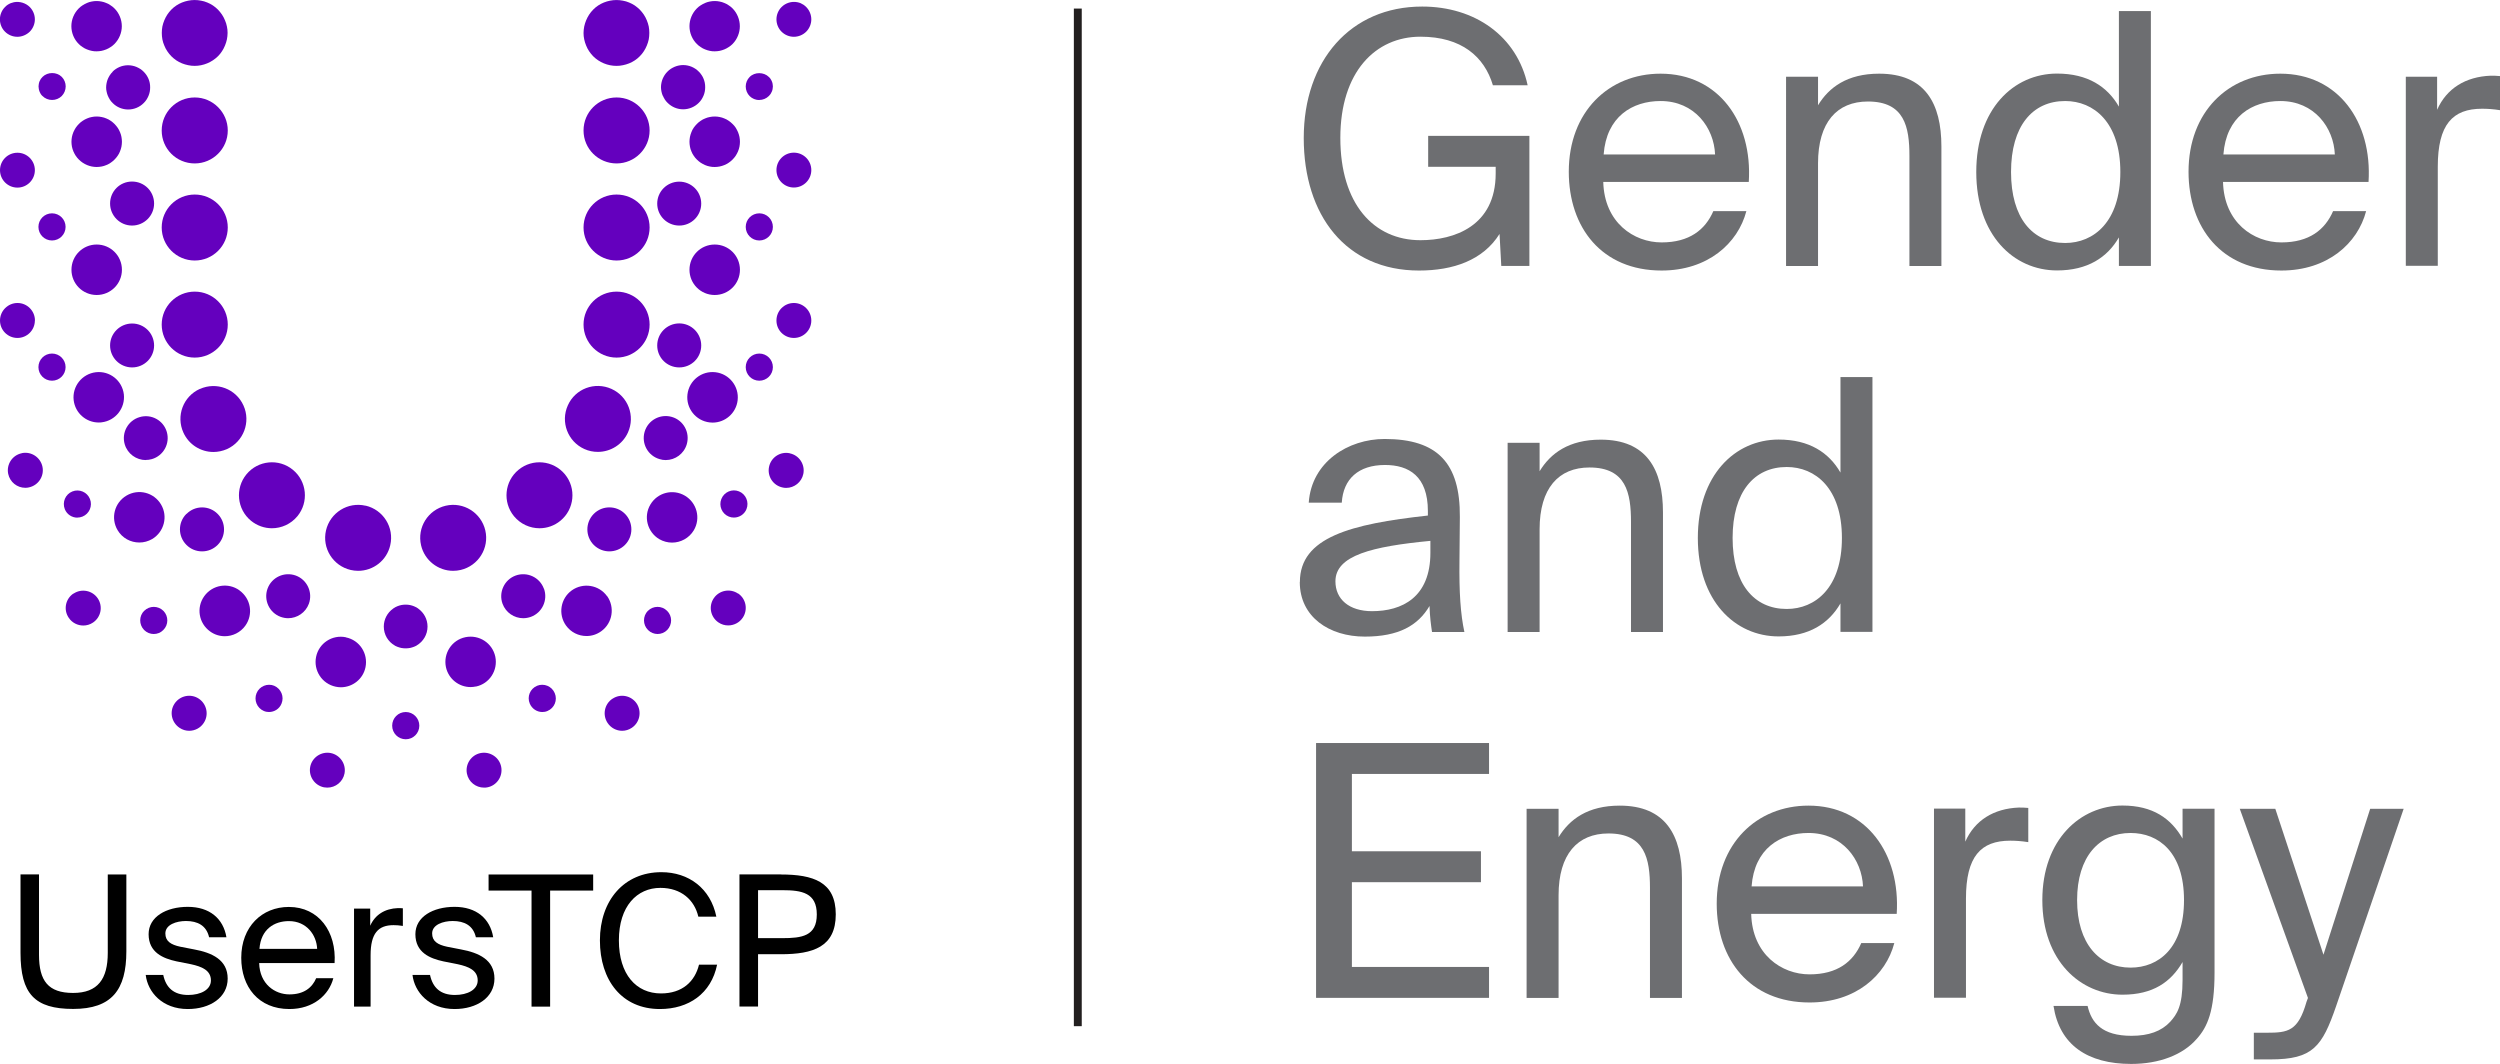 <svg xmlns="http://www.w3.org/2000/svg" id="uuid-f5670237-e8f7-4814-9475-af9e7c7291e7" viewBox="0 0 259.58 110.47"><defs><style>.uuid-263aee3a-1452-4c98-a305-5a7514c9f199{fill:#221f1f;}.uuid-b896c0aa-ae60-4e98-842f-44ca8c245f49{fill:#6d6e71;}.uuid-08bf8f99-ad94-4236-b094-b23c6d400191{fill:#6400be;}</style></defs><path d="m4.05,90.8v8.34c0,2.71.96,3.96,3.54,3.96s3.6-1.46,3.6-4.16v-8.14h1.93v7.98c0,4.01-1.53,5.98-5.52,5.98s-5.47-1.55-5.47-5.83v-8.14h1.93Z"></path><path d="m21.71,97.31c-.28-1.21-1.19-1.68-2.4-1.68-1,0-2.14.38-2.14,1.29,0,.81.57,1.17,1.55,1.38l1.44.28c1.85.34,3.48,1.08,3.48,3.03s-1.82,3.16-4.14,3.16c-2.65,0-4.16-1.76-4.37-3.54h1.82c.28,1.31,1.08,2.08,2.59,2.08,1.31,0,2.36-.55,2.36-1.51,0-1.06-.96-1.44-2.06-1.68l-1.51-.3c-1.38-.3-2.9-.91-2.9-2.82,0-1.8,1.82-2.84,4.07-2.84s3.69,1.21,4.01,3.16h-1.8Z"></path><path d="m26.91,100c.06,2.2,1.65,3.25,3.14,3.25s2.35-.68,2.78-1.68h1.78c-.45,1.74-2.08,3.2-4.56,3.2-3.22,0-5-2.31-5-5.32,0-3.24,2.16-5.28,4.94-5.28,3.12,0,4.96,2.59,4.75,5.83h-7.83Zm.02-1.48h6c-.06-1.44-1.1-2.88-2.93-2.88-1.51,0-2.91.83-3.06,2.88Z"></path><path d="m41.82,96.14c-.36-.06-.68-.08-.96-.08-1.59,0-2.38.85-2.38,3.12v5.34h-1.72v-10.18h1.68v1.78c.51-1.15,1.53-1.78,2.88-1.83.17,0,.3,0,.51.02v1.84Z"></path><path d="m49.41,97.31c-.28-1.21-1.19-1.68-2.4-1.68-1,0-2.14.38-2.14,1.29,0,.81.57,1.17,1.55,1.38l1.44.28c1.85.34,3.48,1.08,3.48,3.03s-1.82,3.16-4.14,3.16c-2.65,0-4.16-1.76-4.37-3.54h1.82c.28,1.31,1.08,2.08,2.59,2.08,1.31,0,2.36-.55,2.36-1.51,0-1.06-.96-1.44-2.06-1.68l-1.51-.3c-1.38-.3-2.9-.91-2.9-2.82,0-1.8,1.82-2.84,4.07-2.84s3.69,1.21,4.01,3.16h-1.8Z"></path><path d="m55.2,92.47h-4.47v-1.67h10.86v1.67h-4.47v12.05h-1.93v-12.05Z"></path><path d="m74.46,100.15c-.61,3.03-2.97,4.62-5.94,4.62-3.94,0-6.23-2.97-6.23-7.13s2.52-7.08,6.38-7.08c2.84,0,5.11,1.68,5.71,4.62h-1.87c-.4-1.72-1.76-2.99-3.94-2.99-2.42,0-4.31,1.89-4.31,5.45s1.82,5.51,4.37,5.51c2.21,0,3.52-1.23,3.95-2.99h1.87Z"></path><path d="m81.08,90.8c3.35,0,5.7.76,5.7,4.14s-2.35,4.14-5.7,4.14h-2.37v5.43h-1.93v-13.72h4.29Zm-2.37,1.63v4.98h2.52c2.02,0,3.58-.21,3.58-2.46s-1.55-2.52-3.58-2.52h-2.52Z"></path><path class="uuid-08bf8f99-ad94-4236-b094-b23c6d400191" d="m34.34,78.19c-.98-.19-1.94.45-2.13,1.43-.19.98.45,1.93,1.43,2.13.12.02.23.03.35.03.85,0,1.61-.6,1.78-1.46.19-.98-.45-1.93-1.43-2.13"></path><path class="uuid-08bf8f99-ad94-4236-b094-b23c6d400191" d="m3.63,33.28c0-1-.81-1.82-1.81-1.82S0,32.28,0,33.28s.81,1.81,1.81,1.81,1.81-.81,1.81-1.81"></path><path class="uuid-08bf8f99-ad94-4236-b094-b23c6d400191" d="m1.81,19.48c1,0,1.81-.81,1.81-1.81s-.81-1.81-1.81-1.81-1.81.81-1.81,1.81.81,1.81,1.81,1.81"></path><path class="uuid-08bf8f99-ad94-4236-b094-b23c6d400191" d="m2.26,47.06c-.98.2-1.61,1.16-1.41,2.14h0c.18.86.93,1.45,1.78,1.45.12,0,.24-.01.36-.04.98-.2,1.62-1.16,1.42-2.14-.2-.98-1.16-1.62-2.14-1.42"></path><path class="uuid-08bf8f99-ad94-4236-b094-b23c6d400191" d="m20.65,72.55c-.83-.56-1.96-.33-2.52.5-.56.83-.33,1.96.51,2.52.31.21.66.31,1,.31.59,0,1.17-.29,1.51-.81.56-.83.33-1.96-.5-2.52"></path><path class="uuid-08bf8f99-ad94-4236-b094-b23c6d400191" d="m7.62,61.63c-.83.56-1.05,1.69-.48,2.52h0c.35.52.92.8,1.51.8.35,0,.7-.1,1.01-.31.83-.56,1.05-1.68.49-2.51-.56-.83-1.69-1.05-2.52-.49"></path><path class="uuid-08bf8f99-ad94-4236-b094-b23c6d400191" d="m1.81,3.82c.47,0,.94-.2,1.28-.53.34-.34.53-.81.53-1.28s-.19-.94-.53-1.28c-.42-.42-1.05-.61-1.64-.5-.12.03-.23.06-.34.1-.11.05-.22.1-.32.17-.1.07-.19.14-.27.23-.34.34-.53.81-.53,1.28s.19.95.53,1.28c.34.34.8.53,1.28.53"></path><path class="uuid-08bf8f99-ad94-4236-b094-b23c6d400191" d="m12.86,40.95c-.17-1.44-1.47-2.47-2.91-2.3-1.43.17-2.47,1.47-2.3,2.91.16,1.33,1.29,2.31,2.6,2.31.1,0,.21,0,.31-.02,1.43-.17,2.46-1.47,2.3-2.91"></path><path class="uuid-08bf8f99-ad94-4236-b094-b23c6d400191" d="m24.87,61.3c-1.18-.85-2.81-.58-3.66.6-.85,1.18-.58,2.81.6,3.66.46.34,1,.5,1.53.5.81,0,1.62-.38,2.13-1.09.85-1.18.58-2.81-.6-3.66"></path><path class="uuid-08bf8f99-ad94-4236-b094-b23c6d400191" d="m16.72,52.38c-.74-1.25-2.34-1.66-3.59-.92s-1.66,2.34-.92,3.59c.49.83,1.36,1.28,2.26,1.28.46,0,.91-.12,1.33-.36,1.24-.74,1.66-2.35.92-3.59"></path><path class="uuid-08bf8f99-ad94-4236-b094-b23c6d400191" d="m10.04,30.63c1.45,0,2.62-1.17,2.62-2.62s-1.17-2.62-2.62-2.62-2.62,1.17-2.62,2.62,1.17,2.62,2.62,2.62"></path><path class="uuid-08bf8f99-ad94-4236-b094-b23c6d400191" d="m35.92,66.17c-1.42-.3-2.81.61-3.1,2.03-.29,1.41.61,2.8,2.03,3.1.18.04.36.06.54.06,1.22,0,2.31-.85,2.56-2.08.29-1.42-.61-2.81-2.03-3.1"></path><path class="uuid-08bf8f99-ad94-4236-b094-b23c6d400191" d="m12.46,13.72c-.06-.16-.15-.31-.24-.45-.1-.14-.21-.28-.33-.4-.12-.12-.25-.23-.4-.33-.14-.1-.29-.18-.45-.24-.16-.07-.32-.12-.49-.15-.34-.07-.69-.07-1.02,0-.17.03-.33.08-.49.15-.16.06-.31.15-.45.24-.15.09-.28.21-.4.33-.12.12-.23.25-.33.4-.09.14-.17.29-.24.45-.07.16-.11.32-.15.49-.03.17-.05.34-.05.51s.02.34.05.51c.04.17.08.33.15.49.07.16.15.31.24.45.1.15.21.28.33.4.49.49,1.16.77,1.85.77.17,0,.34-.02.51-.05.16-.03.33-.08.49-.15.16-.06.31-.15.45-.24.15-.1.28-.21.4-.33.12-.12.23-.25.33-.4.1-.14.18-.29.24-.45.06-.16.12-.32.15-.49.03-.17.05-.34.05-.51s-.02-.34-.05-.51c-.03-.16-.08-.33-.15-.49"></path><path class="uuid-08bf8f99-ad94-4236-b094-b23c6d400191" d="m8.58,4.89c.14.1.29.18.45.24.16.06.32.12.49.15.16.04.34.05.51.05s.34-.02.51-.05c.16-.03.33-.09.49-.15.16-.07.31-.14.45-.24.15-.09.28-.2.4-.32.49-.49.77-1.17.77-1.85s-.28-1.37-.77-1.85c-.12-.12-.25-.23-.4-.32-.14-.1-.29-.18-.45-.24-.16-.07-.32-.12-.49-.15-.34-.07-.69-.07-1.02,0-.17.03-.34.08-.49.15-.16.06-.31.15-.45.24-.15.09-.28.2-.4.32-.49.49-.77,1.16-.77,1.85s.28,1.37.77,1.85c.12.12.25.23.4.32"></path><path class="uuid-08bf8f99-ad94-4236-b094-b23c6d400191" d="m20.22,27.05c1.89,0,3.43-1.53,3.43-3.43s-1.54-3.42-3.43-3.42-3.43,1.53-3.43,3.42,1.53,3.43,3.43,3.43"></path><path class="uuid-08bf8f99-ad94-4236-b094-b23c6d400191" d="m20.22,16.97c1.89,0,3.43-1.54,3.43-3.42s-1.54-3.43-3.43-3.43-3.43,1.53-3.43,3.43,1.53,3.42,3.43,3.42"></path><path class="uuid-08bf8f99-ad94-4236-b094-b23c6d400191" d="m20.22,37.13c1.89,0,3.43-1.54,3.43-3.43s-1.54-3.42-3.43-3.42-3.43,1.53-3.43,3.42,1.53,3.43,3.43,3.43"></path><path class="uuid-08bf8f99-ad94-4236-b094-b23c6d400191" d="m20.75,40.38c-1.73.78-2.49,2.81-1.71,4.53.57,1.27,1.82,2.02,3.12,2.02.47,0,.95-.1,1.41-.3,1.72-.78,2.49-2.81,1.71-4.53-.78-1.73-2.81-2.49-4.53-1.71"></path><path class="uuid-08bf8f99-ad94-4236-b094-b23c6d400191" d="m37.96,52.51c-1.84-.43-3.68.72-4.11,2.56-.43,1.84.72,3.68,2.56,4.11.26.06.52.09.78.09,1.56,0,2.97-1.07,3.33-2.66.43-1.84-.72-3.68-2.56-4.11"></path><path class="uuid-08bf8f99-ad94-4236-b094-b23c6d400191" d="m30.88,53.6c1.2-1.46.99-3.62-.47-4.82-1.46-1.2-3.62-.99-4.82.47-1.2,1.46-.99,3.62.47,4.82.64.52,1.41.78,2.17.78.99,0,1.97-.43,2.65-1.25"></path><path class="uuid-08bf8f99-ad94-4236-b094-b23c6d400191" d="m17.06,4.73c.08.21.19.41.31.59.12.19.27.36.42.52.16.16.33.3.52.43.19.12.38.23.59.31.21.08.42.15.64.19.22.05.45.07.67.07.9,0,1.78-.37,2.42-1,.16-.16.3-.33.42-.52.12-.18.23-.39.31-.59.09-.21.15-.42.2-.64.04-.22.07-.44.07-.67s-.02-.45-.07-.67c-.04-.22-.11-.43-.2-.64-.08-.2-.19-.41-.31-.59-.12-.18-.27-.36-.42-.52-.16-.16-.33-.3-.52-.43-.19-.12-.38-.23-.59-.31-.21-.09-.42-.15-.64-.19-.44-.09-.9-.09-1.34,0-.22.04-.43.11-.64.19-.21.08-.4.19-.59.31-.19.12-.36.27-.52.43-.16.16-.3.34-.42.52-.12.19-.23.39-.31.59-.09.21-.15.42-.2.64-.04.22-.06.45-.06.67s.02.45.06.67c.04.22.11.43.2.64"></path><path class="uuid-08bf8f99-ad94-4236-b094-b23c6d400191" d="m5.4,36.71c-.78,0-1.41.63-1.41,1.41s.63,1.41,1.41,1.41,1.41-.63,1.41-1.41-.63-1.41-1.41-1.41"></path><path class="uuid-08bf8f99-ad94-4236-b094-b23c6d400191" d="m14.98,63.41c-.56.55-.56,1.44-.02,2,.28.28.64.42,1,.42s.72-.13.99-.41c.56-.54.56-1.44.02-1.99-.55-.55-1.44-.56-1.99-.01"></path><path class="uuid-08bf8f99-ad94-4236-b094-b23c6d400191" d="m5.4,24.97c.78,0,1.41-.63,1.41-1.41s-.63-1.41-1.41-1.41-1.41.63-1.41,1.41.63,1.41,1.41,1.41"></path><path class="uuid-08bf8f99-ad94-4236-b094-b23c6d400191" d="m8.04,53.74c.17,0,.35-.03.52-.1.72-.29,1.07-1.11.78-1.83-.29-.72-1.11-1.07-1.83-.78-.72.29-1.07,1.11-.78,1.84.22.55.75.88,1.31.88"></path><path class="uuid-08bf8f99-ad94-4236-b094-b23c6d400191" d="m28.49,71.21c-.72-.3-1.55.04-1.85.76-.3.72.04,1.55.75,1.85.18.08.36.11.54.11.55,0,1.08-.32,1.3-.87.3-.72-.04-1.54-.75-1.85"></path><path class="uuid-08bf8f99-ad94-4236-b094-b23c6d400191" d="m4.1,9.51c.04.09.08.17.13.25.05.08.11.15.18.21.26.26.62.41,1,.41s.74-.15,1-.41c.26-.26.41-.63.41-1s-.15-.73-.41-.99c-.53-.53-1.47-.52-1.99,0-.06.06-.12.14-.18.21-.05.08-.09.16-.13.24-.04.09-.06.18-.08.27-.02.09-.03.18-.03.27s.01.19.03.28c.02.09.04.18.08.26"></path><path class="uuid-08bf8f99-ad94-4236-b094-b23c6d400191" d="m43.44,63.2s-.03-.02-.04-.03c-.03-.02-.05-.03-.08-.05-.04-.02-.07-.05-.11-.07,0,0-.02,0-.03-.01-.25-.13-.53-.22-.83-.25-.08,0-.15-.01-.23-.01s-.16,0-.23.01c-.3.03-.58.12-.83.25,0,0-.02,0-.02.01-.04.02-.07.04-.11.07-.03.02-.05.03-.08.05-.02,0-.03.02-.04.03-.58.41-.96,1.09-.96,1.86h0c0,.84.45,1.57,1.13,1.96.02.01.04.03.06.04.02.01.05.02.07.03.04.02.08.04.13.06.01,0,.02,0,.03.01.13.05.26.09.4.12,0,0,0,0,.01,0,.07.01.14.03.21.03.08,0,.15.01.23.01s.16,0,.23-.01c.07,0,.14-.02.21-.03,0,0,0,0,.01,0,.14-.03.27-.07.4-.12,0,0,.02,0,.03-.01.04-.02.08-.04.13-.06.02-.01.05-.02.07-.03.02-.01.04-.03.06-.04.67-.39,1.13-1.12,1.13-1.96h0c0-.77-.38-1.45-.96-1.86"></path><path class="uuid-08bf8f99-ad94-4236-b094-b23c6d400191" d="m30.71,59.76c-1.19-.43-2.5.18-2.93,1.36-.43,1.18.18,2.5,1.36,2.93.26.09.52.14.78.14.93,0,1.81-.58,2.15-1.5.43-1.18-.18-2.5-1.36-2.93"></path><path class="uuid-08bf8f99-ad94-4236-b094-b23c6d400191" d="m19.36,53.35c-.9.89-.9,2.33,0,3.23.45.45,1.03.67,1.62.67s1.16-.22,1.61-.66c.89-.89.9-2.34.01-3.23-.89-.9-2.34-.9-3.23,0"></path><path class="uuid-08bf8f99-ad94-4236-b094-b23c6d400191" d="m15.13,47.76c.21,0,.42-.03.64-.09,1.21-.35,1.9-1.62,1.55-2.82-.35-1.21-1.62-1.9-2.82-1.54-1.21.35-1.9,1.62-1.55,2.82.29.99,1.2,1.64,2.19,1.64"></path><path class="uuid-08bf8f99-ad94-4236-b094-b23c6d400191" d="m13.72,38.15c1.26,0,2.28-1.02,2.28-2.28s-1.02-2.28-2.28-2.28-2.29,1.02-2.29,2.28,1.02,2.28,2.29,2.28"></path><path class="uuid-08bf8f99-ad94-4236-b094-b23c6d400191" d="m11.43,21.13c0,1.26,1.02,2.29,2.28,2.29s2.29-1.02,2.29-2.29-1.02-2.28-2.29-2.28-2.28,1.02-2.28,2.28"></path><path class="uuid-08bf8f99-ad94-4236-b094-b23c6d400191" d="m11.7,7.45c-.11.1-.2.22-.29.35-.08.12-.15.26-.21.39-.06.14-.1.28-.13.43-.03.14-.05.3-.05.45s.01.3.05.45c.03.14.07.29.13.43.06.14.13.27.21.4.08.13.18.24.29.35.42.43,1.01.67,1.61.67s1.19-.24,1.61-.67c.11-.1.2-.22.29-.35.08-.12.15-.26.21-.4.06-.14.1-.28.13-.43.03-.15.04-.3.04-.45s-.01-.3-.04-.45c-.03-.15-.07-.29-.13-.43-.06-.14-.13-.27-.21-.39-.08-.12-.18-.24-.29-.35-.1-.11-.22-.2-.35-.29-.13-.08-.26-.15-.4-.21-.14-.06-.28-.1-.43-.13-.29-.06-.6-.06-.89,0-.15.03-.29.07-.43.13-.14.06-.27.13-.39.21-.13.08-.24.18-.35.29"></path><path class="uuid-08bf8f99-ad94-4236-b094-b23c6d400191" d="m49.91,78.19c-.98.19-1.62,1.15-1.43,2.13.17.87.93,1.46,1.78,1.46.12,0,.23,0,.35-.03.98-.19,1.62-1.15,1.43-2.13-.19-.98-1.15-1.62-2.13-1.43"></path><path class="uuid-08bf8f99-ad94-4236-b094-b23c6d400191" d="m82.43,31.46c-1,0-1.81.81-1.81,1.82s.81,1.81,1.81,1.81,1.81-.81,1.81-1.81-.81-1.82-1.81-1.82"></path><path class="uuid-08bf8f99-ad94-4236-b094-b23c6d400191" d="m82.43,15.85c-1,0-1.81.81-1.81,1.81s.81,1.81,1.81,1.81,1.81-.81,1.81-1.81-.81-1.81-1.81-1.81"></path><path class="uuid-08bf8f99-ad94-4236-b094-b23c6d400191" d="m81.99,47.06c-.98-.2-1.94.43-2.14,1.42-.2.98.43,1.94,1.42,2.14.12.03.24.04.36.04.84,0,1.6-.59,1.78-1.45h0c.2-.98-.43-1.94-1.41-2.14"></path><path class="uuid-08bf8f99-ad94-4236-b094-b23c6d400191" d="m63.59,72.55c-.83.55-1.06,1.68-.5,2.52.35.52.92.81,1.51.81.34,0,.69-.1,1-.31.83-.55,1.06-1.68.51-2.52-.56-.83-1.68-1.06-2.51-.5"></path><path class="uuid-08bf8f99-ad94-4236-b094-b23c6d400191" d="m76.63,61.63c-.83-.56-1.96-.34-2.52.49-.56.83-.34,1.95.49,2.51.31.21.66.31,1.01.31.58,0,1.16-.28,1.51-.8h0c.56-.83.35-1.96-.48-2.52"></path><path class="uuid-08bf8f99-ad94-4236-b094-b23c6d400191" d="m82.43,3.82c.48,0,.95-.2,1.28-.53.34-.34.53-.81.53-1.28s-.19-.94-.53-1.28c-.08-.08-.17-.16-.27-.23-.1-.06-.21-.12-.31-.17-.11-.04-.22-.08-.34-.1-.59-.12-1.22.08-1.64.5-.34.34-.53.81-.53,1.28s.19.95.53,1.28c.34.34.8.53,1.28.53"></path><path class="uuid-08bf8f99-ad94-4236-b094-b23c6d400191" d="m76.59,41.56c.17-1.43-.86-2.74-2.3-2.91-1.44-.17-2.74.86-2.91,2.3-.17,1.43.86,2.74,2.3,2.91.1.01.21.02.31.02,1.31,0,2.44-.98,2.6-2.31"></path><path class="uuid-08bf8f99-ad94-4236-b094-b23c6d400191" d="m63.03,61.9c-.84-1.17-2.48-1.44-3.66-.6-1.17.84-1.44,2.48-.6,3.65.51.71,1.31,1.09,2.13,1.09.53,0,1.06-.16,1.53-.5,1.17-.84,1.44-2.48.6-3.66"></path><path class="uuid-08bf8f99-ad94-4236-b094-b23c6d400191" d="m71.12,51.47c-1.25-.74-2.85-.33-3.59.92-.74,1.24-.32,2.85.92,3.59.42.24.88.36,1.33.36.89,0,1.77-.46,2.26-1.28.74-1.25.32-2.85-.92-3.59"></path><path class="uuid-08bf8f99-ad94-4236-b094-b23c6d400191" d="m74.21,25.39c-1.45,0-2.62,1.17-2.62,2.62s1.17,2.62,2.62,2.62,2.62-1.17,2.62-2.62-1.17-2.62-2.62-2.62"></path><path class="uuid-08bf8f99-ad94-4236-b094-b23c6d400191" d="m49.4,71.29c1.42-.29,2.32-1.68,2.03-3.1-.3-1.42-1.68-2.32-3.1-2.03-1.42.29-2.32,1.68-2.03,3.1.26,1.23,1.35,2.08,2.56,2.08.18,0,.35-.02.54-.06"></path><path class="uuid-08bf8f99-ad94-4236-b094-b23c6d400191" d="m76.78,14.21c-.04-.16-.08-.33-.15-.49-.07-.16-.15-.31-.24-.46-.1-.14-.2-.28-.33-.39-.12-.12-.25-.23-.4-.33-.14-.1-.29-.18-.45-.24-.16-.07-.32-.12-.49-.15-.33-.07-.68-.07-1.02,0-.17.03-.33.08-.49.15-.16.06-.31.14-.45.24-.15.09-.28.21-.4.33-.12.12-.23.25-.33.39-.1.15-.18.29-.24.46-.06.16-.12.32-.15.49-.03.17-.05.34-.05.51s.02.34.05.51c.03.17.08.34.15.49.06.16.14.31.24.45.1.15.2.28.33.4.12.12.25.23.4.33.14.09.29.17.45.24.16.07.32.12.49.15.17.04.34.05.51.05.69,0,1.37-.28,1.85-.77.12-.12.23-.25.33-.4.09-.14.17-.29.24-.45.07-.16.11-.32.15-.49.03-.17.05-.34.05-.51s-.02-.34-.05-.51"></path><path class="uuid-08bf8f99-ad94-4236-b094-b23c6d400191" d="m72.76,4.89c.14.1.29.18.45.24.16.06.32.12.49.15.17.04.34.05.51.05s.35-.02.51-.05c.17-.03.33-.09.49-.15.16-.07.31-.14.45-.24.15-.09.28-.2.4-.32.49-.49.76-1.17.76-1.85s-.28-1.37-.76-1.85c-.12-.12-.25-.23-.4-.32-.14-.1-.29-.18-.45-.24-.16-.07-.32-.12-.49-.15-.33-.07-.68-.07-1.02,0-.17.03-.33.08-.49.15-.16.06-.31.15-.45.24-.15.09-.28.2-.4.32-.49.49-.77,1.16-.77,1.85s.28,1.37.77,1.85c.12.12.25.23.4.32"></path><path class="uuid-08bf8f99-ad94-4236-b094-b23c6d400191" d="m64.02,27.05c1.89,0,3.43-1.53,3.43-3.43s-1.53-3.42-3.43-3.42-3.43,1.53-3.43,3.42,1.54,3.43,3.43,3.43"></path><path class="uuid-08bf8f99-ad94-4236-b094-b23c6d400191" d="m64.02,16.97c1.89,0,3.43-1.54,3.43-3.42s-1.53-3.43-3.43-3.43-3.43,1.53-3.43,3.43,1.54,3.42,3.43,3.42"></path><path class="uuid-08bf8f99-ad94-4236-b094-b23c6d400191" d="m64.02,37.13c1.89,0,3.43-1.54,3.43-3.43s-1.53-3.42-3.43-3.42-3.43,1.53-3.43,3.42,1.54,3.43,3.43,3.43"></path><path class="uuid-08bf8f99-ad94-4236-b094-b23c6d400191" d="m60.67,46.62c.46.21.94.3,1.41.3,1.3,0,2.55-.75,3.12-2.01.78-1.72.02-3.75-1.71-4.53-1.73-.78-3.76-.02-4.53,1.71-.78,1.73-.01,3.75,1.71,4.53"></path><path class="uuid-08bf8f99-ad94-4236-b094-b23c6d400191" d="m47.83,59.18c1.84-.43,2.99-2.27,2.56-4.11s-2.27-2.99-4.11-2.56c-1.84.43-2.99,2.26-2.56,4.11.37,1.58,1.78,2.65,3.33,2.65.26,0,.52-.03.78-.09"></path><path class="uuid-08bf8f99-ad94-4236-b094-b23c6d400191" d="m58.66,49.25c-1.21-1.46-3.36-1.67-4.82-.47-1.46,1.2-1.67,3.36-.47,4.82.68.82,1.66,1.25,2.65,1.25.77,0,1.54-.26,2.17-.78,1.46-1.2,1.67-3.36.47-4.82"></path><path class="uuid-08bf8f99-ad94-4236-b094-b23c6d400191" d="m60.86,4.73c.08.21.19.41.31.59.12.19.27.36.42.52.64.64,1.52,1,2.42,1,.23,0,.45-.02.67-.07.22-.04.43-.11.64-.19.21-.08.4-.19.59-.31.19-.12.36-.27.52-.43.16-.16.3-.33.42-.52.12-.18.23-.39.31-.59.09-.21.15-.42.2-.64.04-.22.06-.44.06-.67s-.02-.45-.06-.67c-.05-.22-.11-.43-.2-.64-.08-.2-.19-.41-.31-.59-.12-.18-.27-.36-.42-.52-.16-.16-.34-.3-.52-.43-.19-.12-.38-.23-.59-.31-.21-.09-.42-.15-.64-.19-.44-.09-.9-.09-1.34,0-.22.04-.43.11-.64.19-.21.08-.4.19-.59.31-.19.12-.36.27-.52.43-.16.16-.3.34-.42.52-.12.19-.23.39-.31.59-.09.21-.15.42-.2.64-.04.22-.07.45-.07.67s.02.45.07.67c.05.22.11.43.2.64"></path><path class="uuid-08bf8f99-ad94-4236-b094-b23c6d400191" d="m42.13,73.93s0,0,0,0,0,0,0,0c-.78,0-1.41.63-1.41,1.42,0,.78.63,1.41,1.41,1.41h0c.78,0,1.41-.63,1.41-1.41,0-.78-.63-1.42-1.41-1.42"></path><path class="uuid-08bf8f99-ad94-4236-b094-b23c6d400191" d="m80.25,38.12c0-.78-.63-1.41-1.41-1.41s-1.41.63-1.41,1.41.63,1.41,1.41,1.41,1.41-.63,1.41-1.41"></path><path class="uuid-08bf8f99-ad94-4236-b094-b23c6d400191" d="m67.27,63.42c-.54.56-.54,1.45.02,2,.27.27.63.41.99.41s.73-.14,1-.42c.54-.56.54-1.45-.02-1.99-.55-.55-1.45-.54-1.99.01"></path><path class="uuid-08bf8f99-ad94-4236-b094-b23c6d400191" d="m78.84,24.97c.78,0,1.41-.63,1.41-1.41s-.63-1.41-1.41-1.41-1.41.63-1.41,1.41.63,1.41,1.41,1.41"></path><path class="uuid-08bf8f99-ad94-4236-b094-b23c6d400191" d="m76.73,51.02c-.72-.29-1.54.06-1.83.79-.29.72.06,1.54.78,1.83.17.07.35.1.52.1.56,0,1.09-.33,1.31-.88.29-.72-.06-1.55-.78-1.84"></path><path class="uuid-08bf8f99-ad94-4236-b094-b23c6d400191" d="m55.76,71.21c-.72.3-1.06,1.13-.75,1.85.23.54.75.87,1.3.87.18,0,.37-.03.54-.11.72-.3,1.06-1.13.75-1.85-.3-.72-1.12-1.06-1.85-.76"></path><path class="uuid-08bf8f99-ad94-4236-b094-b23c6d400191" d="m78.84,10.38c.37,0,.73-.15.99-.41.07-.07.12-.14.18-.21.05-.08.09-.16.13-.25.04-.08.06-.17.08-.26.02-.09.03-.19.03-.28s-.01-.18-.03-.27c-.02-.09-.04-.18-.08-.26-.04-.09-.08-.17-.13-.24-.05-.08-.11-.15-.18-.21-.52-.52-1.47-.53-1.99,0-.26.26-.41.62-.41.99s.15.74.41,1c.26.26.63.41,1,.41"></path><path class="uuid-08bf8f99-ad94-4236-b094-b23c6d400191" d="m56.47,61.12c-.43-1.18-1.74-1.79-2.93-1.36-1.18.43-1.79,1.75-1.36,2.93.34.92,1.21,1.5,2.15,1.5.26,0,.53-.05.79-.14,1.18-.43,1.79-1.75,1.36-2.93"></path><path class="uuid-08bf8f99-ad94-4236-b094-b23c6d400191" d="m61.65,53.36c-.89.9-.88,2.34.01,3.23.45.44,1.03.66,1.61.66s1.17-.22,1.62-.67c.89-.89.89-2.34,0-3.23-.89-.89-2.34-.89-3.23,0"></path><path class="uuid-08bf8f99-ad94-4236-b094-b23c6d400191" d="m69.76,43.29c-1.21-.35-2.48.34-2.83,1.55-.35,1.21.34,2.48,1.55,2.83.21.07.43.1.64.1.99,0,1.9-.65,2.19-1.65.35-1.21-.34-2.48-1.55-2.83"></path><path class="uuid-08bf8f99-ad94-4236-b094-b23c6d400191" d="m70.53,33.58c-1.26,0-2.29,1.02-2.29,2.29s1.02,2.28,2.29,2.28,2.28-1.02,2.28-2.28-1.02-2.29-2.28-2.29"></path><path class="uuid-08bf8f99-ad94-4236-b094-b23c6d400191" d="m70.53,23.42c1.26,0,2.28-1.02,2.28-2.28s-1.02-2.28-2.28-2.28-2.29,1.02-2.29,2.28,1.02,2.28,2.29,2.28"></path><path class="uuid-08bf8f99-ad94-4236-b094-b23c6d400191" d="m68.82,9.93c.06.14.13.27.21.4.08.13.18.24.29.35.43.43,1.01.67,1.61.67s1.19-.24,1.62-.67c.11-.1.2-.22.29-.35.08-.12.15-.26.21-.4.06-.14.1-.28.13-.43.03-.15.04-.3.04-.45s-.01-.3-.04-.45c-.03-.15-.07-.29-.13-.43-.06-.14-.12-.27-.21-.39-.08-.13-.18-.24-.29-.35-.1-.11-.22-.2-.35-.29-.12-.08-.25-.15-.39-.21-.14-.06-.28-.1-.43-.13-.29-.06-.6-.06-.89,0-.14.03-.29.07-.43.13-.14.06-.27.13-.4.21-.13.08-.24.18-.35.29-.11.1-.2.22-.29.35-.08.12-.15.26-.21.39-.06.14-.1.28-.13.43-.03.14-.05.3-.05.45s.02.3.05.45c.03.14.07.29.13.43"></path><rect class="uuid-263aee3a-1452-4c98-a305-5a7514c9f199" x="111.5" y=".89" width=".82" height="105.66"></rect><g><path class="uuid-b896c0aa-ae60-4e98-842f-44ca8c245f49" d="m158.62,8.85h-3.61c-.88-2.96-3.25-5.04-7.52-5.04-4.67,0-8.32,3.65-8.32,10.51s3.47,10.62,8.32,10.62c3.5,0,7.81-1.46,7.81-6.93v-.69h-7.01v-3.21h10.51v13.5h-2.92l-.18-3.32c-1.72,2.74-4.82,3.8-8.36,3.8-7.59,0-11.97-5.73-11.97-13.76s4.85-13.65,12.3-13.65c5.47,0,9.85,3.07,10.95,8.18Z"></path><path class="uuid-b896c0aa-ae60-4e98-842f-44ca8c245f49" d="m166.47,18.89c.11,4.23,3.18,6.28,6.06,6.28s4.53-1.31,5.37-3.25h3.43c-.88,3.36-4.02,6.17-8.8,6.17-6.21,0-9.64-4.45-9.64-10.26,0-6.24,4.16-10.18,9.53-10.18,6.02,0,9.56,5,9.16,11.24h-15.11Zm.04-2.85h11.57c-.11-2.77-2.12-5.55-5.66-5.55-2.92,0-5.62,1.61-5.91,5.55Z"></path><path class="uuid-b896c0aa-ae60-4e98-842f-44ca8c245f49" d="m188.77,10.93c1.13-1.86,3.03-3.28,6.35-3.28,4.75,0,6.46,3.07,6.46,7.56v12.41h-3.32v-11.42c0-3.03-.51-5.66-4.31-5.66-3.21,0-5.18,2.15-5.18,6.42v10.66h-3.32V7.97h3.32v2.96Z"></path><path class="uuid-b896c0aa-ae60-4e98-842f-44ca8c245f49" d="m220.01,1.15h3.32v26.46h-3.32v-2.96c-1.2,2.08-3.25,3.43-6.42,3.43-4.53,0-8.39-3.69-8.39-10.22s3.87-10.22,8.39-10.22c3.18,0,5.22,1.35,6.42,3.43V1.15Zm-5.58,9.34c-3.39,0-5.62,2.59-5.62,7.37s2.23,7.37,5.62,7.37c2.96,0,5.73-2.19,5.73-7.37s-2.77-7.37-5.73-7.37Z"></path><path class="uuid-b896c0aa-ae60-4e98-842f-44ca8c245f49" d="m230.82,18.89c.11,4.23,3.17,6.28,6.06,6.28s4.53-1.31,5.37-3.25h3.43c-.88,3.36-4.01,6.17-8.8,6.17-6.21,0-9.64-4.45-9.64-10.26,0-6.24,4.16-10.18,9.53-10.18,6.02,0,9.56,5,9.16,11.24h-15.11Zm.04-2.85h11.57c-.11-2.77-2.12-5.55-5.66-5.55-2.92,0-5.62,1.61-5.91,5.55Z"></path><path class="uuid-b896c0aa-ae60-4e98-842f-44ca8c245f49" d="m259.58,11.44c-.69-.11-1.31-.15-1.86-.15-3.07,0-4.6,1.64-4.6,6.02v10.29h-3.32V7.97h3.25v3.43c.99-2.23,2.96-3.43,5.55-3.54.33,0,.58,0,.99.04v3.54Z"></path><path class="uuid-b896c0aa-ae60-4e98-842f-44ca8c245f49" d="m134.97,60.43c0-4.64,5.26-6.02,13.29-6.9v-.47c0-3.61-1.97-4.78-4.45-4.78-2.77,0-4.34,1.46-4.49,3.91h-3.43c.29-4.23,4.09-6.61,7.88-6.61,5.51,0,7.85,2.52,7.81,8.1l-.04,4.53c-.04,3.32.11,5.55.51,7.41h-3.36c-.11-.73-.22-1.53-.26-2.7-1.2,2.04-3.21,3.18-6.72,3.18-3.69,0-6.75-2.04-6.75-5.66Zm13.54-4.27c-6.02.58-9.85,1.5-9.85,4.2,0,1.86,1.42,3.1,3.8,3.1,3.1,0,6.06-1.42,6.06-6.06v-1.24Z"></path><path class="uuid-b896c0aa-ae60-4e98-842f-44ca8c245f49" d="m159.86,48.93c1.13-1.86,3.03-3.28,6.35-3.28,4.75,0,6.46,3.07,6.46,7.56v12.41h-3.32v-11.42c0-3.03-.51-5.66-4.31-5.66-3.21,0-5.18,2.15-5.18,6.42v10.66h-3.32v-19.64h3.32v2.96Z"></path><path class="uuid-b896c0aa-ae60-4e98-842f-44ca8c245f49" d="m191.1,39.15h3.32v26.46h-3.32v-2.96c-1.2,2.08-3.25,3.43-6.42,3.43-4.53,0-8.39-3.69-8.39-10.22s3.87-10.22,8.39-10.22c3.18,0,5.22,1.35,6.42,3.43v-9.93Zm-5.58,9.34c-3.39,0-5.62,2.59-5.62,7.37s2.23,7.37,5.62,7.37c2.96,0,5.73-2.19,5.73-7.37s-2.77-7.37-5.73-7.37Z"></path><path class="uuid-b896c0aa-ae60-4e98-842f-44ca8c245f49" d="m136.65,77.15h17.96v3.21h-14.24v8.03h13.4v3.21h-13.4v8.8h14.24v3.21h-17.96v-26.46Z"></path><path class="uuid-b896c0aa-ae60-4e98-842f-44ca8c245f49" d="m161.83,86.93c1.13-1.86,3.03-3.28,6.35-3.28,4.75,0,6.46,3.07,6.46,7.56v12.41h-3.32v-11.42c0-3.03-.51-5.66-4.31-5.66-3.21,0-5.18,2.15-5.18,6.42v10.66h-3.32v-19.64h3.32v2.96Z"></path><path class="uuid-b896c0aa-ae60-4e98-842f-44ca8c245f49" d="m181.83,94.89c.11,4.23,3.17,6.28,6.06,6.28s4.53-1.31,5.37-3.25h3.43c-.88,3.36-4.01,6.17-8.8,6.17-6.21,0-9.64-4.45-9.64-10.26,0-6.24,4.16-10.18,9.53-10.18,6.02,0,9.56,5,9.16,11.24h-15.11Zm.04-2.85h11.57c-.11-2.77-2.12-5.55-5.66-5.55-2.92,0-5.62,1.61-5.91,5.55Z"></path><path class="uuid-b896c0aa-ae60-4e98-842f-44ca8c245f49" d="m210.59,87.44c-.69-.11-1.31-.15-1.86-.15-3.07,0-4.6,1.64-4.6,6.02v10.29h-3.32v-19.64h3.25v3.43c.99-2.23,2.96-3.43,5.55-3.54.33,0,.58,0,.99.04v3.54Z"></path><path class="uuid-b896c0aa-ae60-4e98-842f-44ca8c245f49" d="m226.62,83.97h3.32v17.01c0,3.98-.73,5.66-1.86,6.9-1.42,1.64-3.87,2.59-6.79,2.59-4.53,0-7.45-1.97-8.07-6.02h3.54c.4,1.75,1.5,3.1,4.56,3.1,1.79,0,3.1-.47,4.02-1.46.69-.77,1.28-1.61,1.28-4.34v-1.86c-1.21,2.08-3.07,3.39-6.24,3.39-4.34,0-8.32-3.5-8.32-9.82s3.98-9.82,8.32-9.82c3.17,0,5.04,1.35,6.24,3.43v-3.1Zm-5.4,2.52c-3.25,0-5.55,2.45-5.55,6.97s2.3,7.01,5.55,7.01c2.92,0,5.55-2.04,5.55-7.01s-2.63-6.97-5.55-6.97Z"></path><path class="uuid-b896c0aa-ae60-4e98-842f-44ca8c245f49" d="m249.58,83.97l-7.01,20.48c-1.46,4.23-2.41,5.55-6.83,5.55h-1.72v-2.77h1.35c2.19,0,3.25-.15,4.12-3.21l.15-.4-7.08-19.64h3.69l5,15.15,4.85-15.15h3.47Z"></path></g></svg>